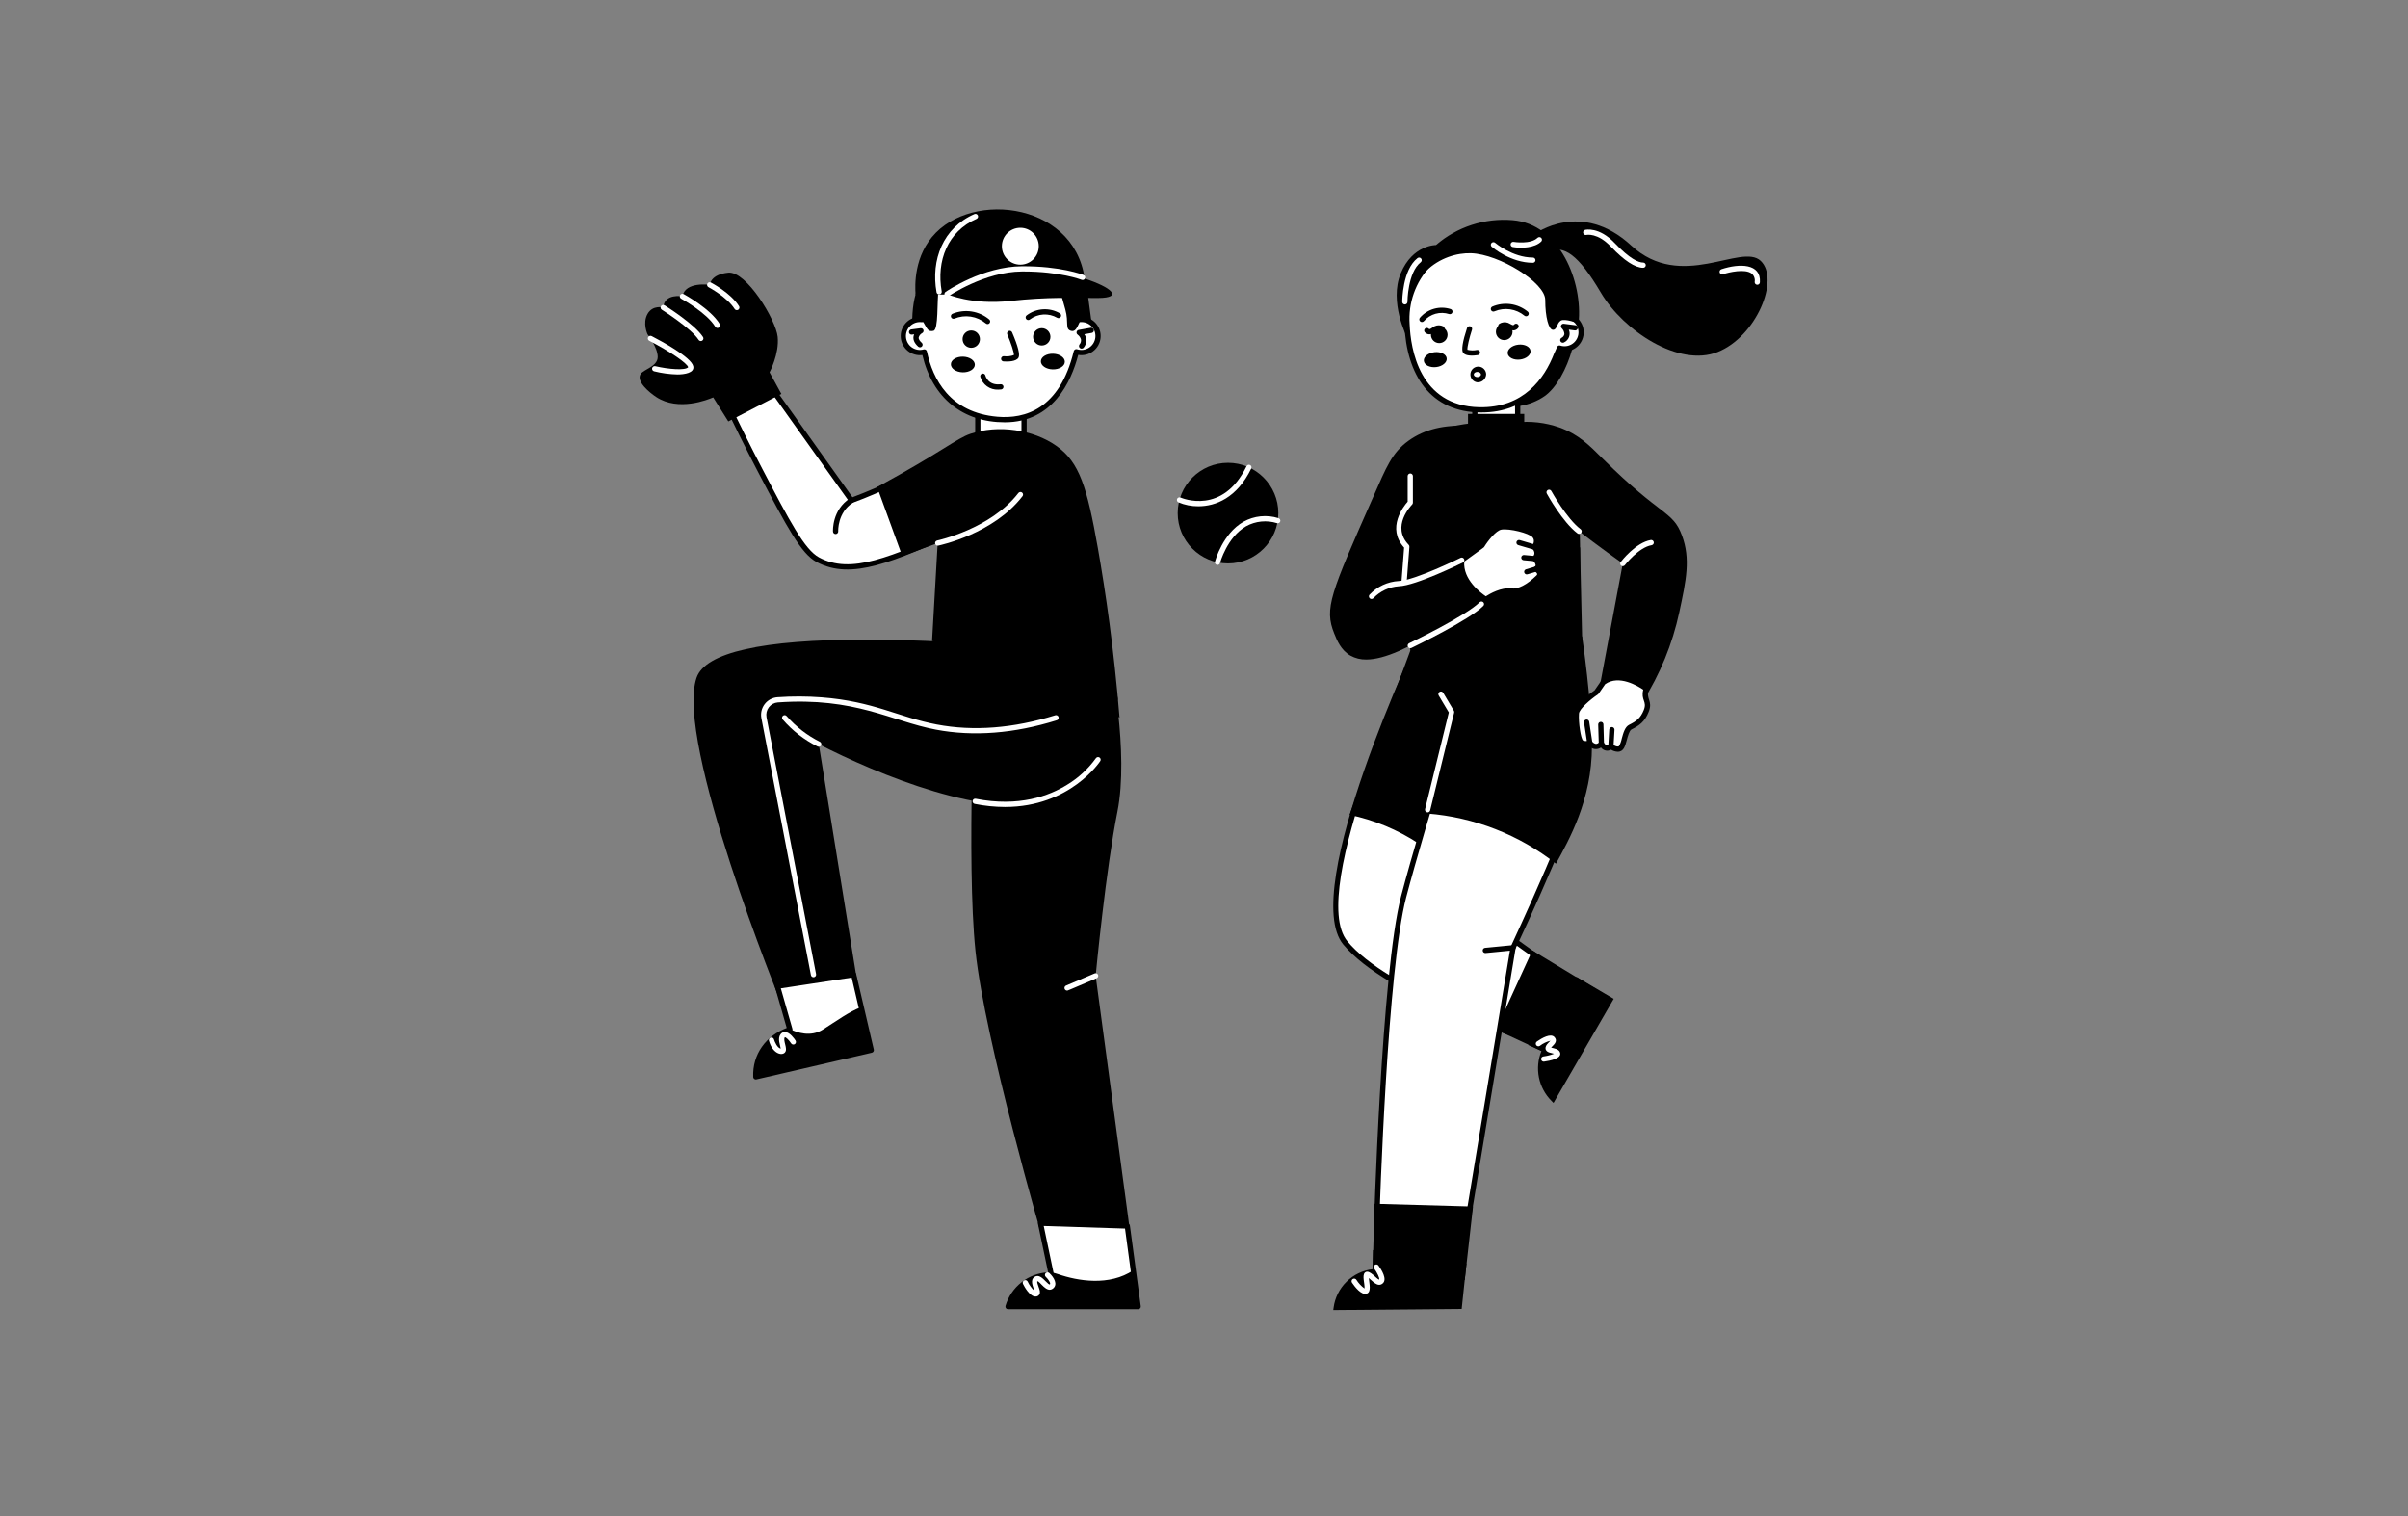 <svg width="270" height="170" viewBox="0 0 270 170" fill="none" xmlns="http://www.w3.org/2000/svg">
<rect x="0" y="0" width="270" height="170" fill="#808080" stroke="none"/>
<path d="M114.824 42.953H109.637V52.29H114.824V42.953Z" fill="white"/>
<path d="M114.825 52.583H109.637C109.559 52.583 109.485 52.553 109.43 52.498C109.375 52.443 109.344 52.368 109.344 52.29V42.953C109.344 42.875 109.375 42.8 109.43 42.745C109.485 42.691 109.559 42.66 109.637 42.66H114.824C114.902 42.66 114.977 42.691 115.031 42.745C115.086 42.8 115.117 42.875 115.117 42.953V52.29C115.117 52.368 115.086 52.443 115.032 52.498C114.977 52.552 114.902 52.583 114.825 52.583ZM109.93 51.998H114.532V43.246H109.93L109.93 51.998Z" fill="black"/>
<path d="M105.326 78.376C105.326 78.376 105.029 56.588 106.66 52.29C108.29 47.992 117.479 48.14 119.257 52.29C121.035 56.44 125.038 78.376 125.038 78.376H105.326Z" fill="white"/>
<path d="M125.036 78.669H105.324C105.247 78.669 105.173 78.639 105.118 78.585C105.063 78.531 105.032 78.457 105.031 78.38C105.019 77.488 104.753 56.487 106.384 52.186C108.115 47.621 117.654 47.807 119.525 52.175C121.297 56.308 125.161 77.427 125.326 78.323C125.334 78.366 125.332 78.409 125.321 78.451C125.31 78.493 125.29 78.531 125.262 78.564C125.235 78.597 125.2 78.624 125.161 78.642C125.122 78.66 125.079 78.669 125.036 78.669ZM105.612 78.083H124.685C124.165 75.269 120.611 56.194 118.987 52.406C117.306 48.484 108.465 48.353 106.931 52.394C105.441 56.325 105.587 75.49 105.613 78.083H105.612Z" fill="black"/>
<path d="M117.253 139.479C117.197 139.479 117.142 139.461 117.097 139.427C117.052 139.393 117.019 139.346 117.003 139.291C116.938 139.066 110.418 116.642 109.376 106.647C108.334 96.651 109.364 75.39 109.376 75.176C109.379 75.113 109.405 75.053 109.449 75.008C109.493 74.962 109.553 74.935 109.616 74.93C109.616 74.93 124.212 73.761 124.219 73.761C124.279 73.761 124.337 73.781 124.383 73.819C124.429 73.857 124.461 73.91 124.474 73.968C124.495 74.071 126.62 84.38 125.291 91.025C124.008 97.444 122.916 108.76 122.853 109.422C127.142 141.354 126.904 139.257 126.789 139.39C126.764 139.418 126.734 139.44 126.7 139.455C126.666 139.47 126.629 139.478 126.592 139.478L117.253 139.479Z" fill="black"/>
<path d="M88.13 113.402C88.078 113.402 88.028 113.387 87.984 113.358C87.942 113.329 87.908 113.288 87.889 113.24C87.388 112.014 75.652 83.119 78.102 75.994C79.076 73.159 85.451 71.721 97.049 71.721C108.926 71.721 122.228 73.274 124.279 73.768C124.328 73.78 124.372 73.806 124.407 73.842C124.441 73.878 124.465 73.924 124.474 73.973C124.498 74.098 126.784 86.516 117.968 89.665C111.069 92.129 98.321 86.8 91.806 83.444C96.721 113.875 96.444 111.891 96.347 112.027C96.327 112.054 96.301 112.078 96.272 112.096C96.243 112.114 96.21 112.126 96.177 112.131C87.572 113.494 88.161 113.402 88.13 113.402Z" fill="black"/>
<path d="M114.823 49.122C112.795 48.834 110.728 48.996 108.77 49.598C107.54 49.996 106.372 50.566 105.302 51.292C103.294 52.581 100.193 54.304 95.478 56.113L86.095 42.953L81.273 44.776C82.157 46.647 83.496 49.415 85.227 52.725C88.403 58.803 90.026 61.86 91.698 62.759C95.404 64.751 99.726 62.848 107.597 59.371C113.648 56.698 114.908 54.745 115.285 53.116C115.554 51.769 115.392 50.372 114.823 49.122Z" fill="white"/>
<path d="M91.559 63.017C89.845 62.097 88.299 59.238 84.967 52.861C83.592 50.23 82.26 47.553 81.008 44.901C80.991 44.865 80.982 44.825 80.981 44.784C80.979 44.744 80.987 44.704 81.002 44.666C81.017 44.629 81.04 44.595 81.069 44.567C81.098 44.538 81.132 44.516 81.17 44.502L85.992 42.679C86.052 42.656 86.118 42.654 86.18 42.672C86.242 42.691 86.296 42.73 86.334 42.782L95.584 55.758C98.946 54.496 102.173 52.901 105.217 50.998C106.288 50.28 107.454 49.715 108.681 49.319C110.68 48.702 112.792 48.535 114.863 48.831C114.913 48.838 114.961 48.858 115.002 48.888C115.043 48.919 115.075 48.96 115.094 49.007C115.694 50.312 115.862 51.775 115.572 53.181C115.191 54.826 113.961 56.88 107.716 59.638C100.218 62.951 95.507 65.139 91.559 63.017ZM81.673 44.938C82.881 47.488 84.163 50.061 85.485 52.59C88.532 58.417 90.209 61.627 91.836 62.502C95.422 64.429 99.704 62.537 107.477 59.103C113.485 56.449 114.651 54.554 114.998 53.05C115.251 51.82 115.118 50.542 114.616 49.391C111.402 48.937 108.135 49.703 105.458 51.538C102.338 53.483 99.028 55.107 95.581 56.387C95.521 56.41 95.454 56.413 95.392 56.394C95.33 56.375 95.275 56.336 95.238 56.283L85.986 43.306L81.673 44.938Z" fill="black"/>
<path d="M95.717 109.287L97.691 117.754L84.747 120.751C84.647 118.231 86.245 116.212 88.569 115.452C88.106 113.831 87.642 112.209 87.179 110.587L95.717 109.287Z" fill="white"/>
<path d="M84.747 121.044C84.671 121.044 84.598 121.015 84.544 120.962C84.489 120.91 84.457 120.838 84.454 120.763C84.353 118.215 85.887 116.155 88.212 115.268L86.897 110.668C86.886 110.628 86.883 110.586 86.889 110.545C86.895 110.504 86.91 110.464 86.932 110.429C86.955 110.394 86.984 110.364 87.019 110.342C87.054 110.319 87.094 110.304 87.135 110.298L95.673 108.999C95.745 108.988 95.82 109.005 95.881 109.046C95.942 109.088 95.985 109.151 96.002 109.222L97.976 117.689C97.994 117.765 97.981 117.844 97.939 117.91C97.898 117.976 97.833 118.023 97.757 118.041C83.848 121.26 84.798 121.044 84.747 121.044ZM87.552 110.826L88.851 115.371C88.872 115.444 88.864 115.522 88.828 115.589C88.793 115.656 88.733 115.707 88.66 115.73C86.577 116.412 85.098 118.156 85.037 120.383L97.339 117.534L95.494 109.618L87.552 110.826Z" fill="black"/>
<path d="M126.402 137.475C126.808 140.486 127.213 143.498 127.619 146.51H113.023C113.334 145.468 113.977 144.557 114.854 143.914C115.73 143.272 116.793 142.933 117.879 142.949L116.667 137.167L126.402 137.475Z" fill="white"/>
<path d="M127.619 146.803H113.023C112.978 146.803 112.933 146.792 112.892 146.772C112.851 146.751 112.815 146.721 112.788 146.685C112.761 146.648 112.743 146.605 112.735 146.56C112.727 146.515 112.73 146.469 112.743 146.425C113.053 145.382 113.679 144.46 114.535 143.787C115.39 143.113 116.434 142.722 117.521 142.666L116.38 137.227C116.371 137.183 116.372 137.139 116.383 137.096C116.394 137.053 116.415 137.013 116.443 136.979C116.472 136.945 116.507 136.919 116.548 136.901C116.588 136.882 116.632 136.874 116.676 136.875L126.411 137.183C126.481 137.185 126.547 137.212 126.599 137.259C126.65 137.305 126.683 137.368 126.693 137.437L127.909 146.472C127.914 146.514 127.911 146.555 127.899 146.595C127.887 146.635 127.866 146.672 127.839 146.703C127.811 146.735 127.777 146.76 127.74 146.777C127.702 146.794 127.66 146.803 127.619 146.803ZM113.435 146.217H127.284L126.145 137.76L117.03 137.471L118.166 142.888C118.175 142.931 118.174 142.975 118.164 143.018C118.154 143.06 118.134 143.1 118.106 143.134C118.078 143.167 118.043 143.195 118.004 143.213C117.964 143.232 117.921 143.241 117.877 143.241C116.922 143.225 115.984 143.502 115.19 144.034C114.396 144.565 113.784 145.327 113.435 146.217Z" fill="black"/>
<path d="M84.747 120.751L97.691 117.754L96.567 112.934C95.236 113.418 93.813 114.473 92.26 115.453C90.902 116.309 89.383 115.801 88.55 115.389L88.569 115.453C86.239 116.214 84.646 118.237 84.747 120.751Z" fill="black"/>
<path d="M113.023 146.51H127.619C127.436 145.153 127.253 143.795 127.07 142.438C124.407 144.239 120.834 143.643 118.638 142.872C118.372 142.779 118.098 142.71 117.82 142.664L117.879 142.948C116.792 142.932 115.729 143.271 114.853 143.914C113.977 144.557 113.334 145.468 113.023 146.51Z" fill="black"/>
<path d="M137.692 63.177C140.808 63.177 143.334 60.652 143.334 57.536C143.334 54.42 140.808 51.895 137.692 51.895C134.577 51.895 132.051 54.42 132.051 57.536C132.051 60.652 134.577 63.177 137.692 63.177Z" fill="black"/>
<path d="M134.363 56.769C133.597 56.774 132.837 56.623 132.131 56.325C132.061 56.293 132.007 56.235 131.98 56.163C131.953 56.091 131.955 56.011 131.986 55.941C132.017 55.871 132.074 55.816 132.145 55.787C132.216 55.759 132.296 55.76 132.367 55.789C132.559 55.873 137.1 57.783 139.771 52.276C139.805 52.206 139.866 52.152 139.939 52.127C140.012 52.101 140.093 52.106 140.163 52.14C140.233 52.174 140.286 52.234 140.312 52.307C140.337 52.381 140.333 52.461 140.299 52.531C138.694 55.84 136.294 56.769 134.363 56.769Z" fill="white"/>
<path d="M136.516 63.346C136.471 63.346 136.426 63.336 136.386 63.316C136.346 63.296 136.311 63.268 136.283 63.232C136.256 63.196 136.237 63.155 136.228 63.111C136.22 63.067 136.221 63.021 136.233 62.978C136.266 62.851 137.091 59.843 139.426 58.502C140.018 58.171 140.671 57.965 141.345 57.896C142.02 57.827 142.701 57.896 143.348 58.1C143.423 58.12 143.486 58.17 143.525 58.237C143.563 58.305 143.573 58.385 143.553 58.46C143.532 58.535 143.482 58.599 143.415 58.637C143.347 58.675 143.267 58.685 143.192 58.665C142.62 58.483 142.017 58.42 141.42 58.479C140.822 58.538 140.243 58.719 139.718 59.01C137.591 60.232 136.805 63.1 136.797 63.129C136.781 63.191 136.744 63.246 136.693 63.285C136.642 63.325 136.58 63.346 136.516 63.346Z" fill="white"/>
<path d="M98.348 54.617L101.164 62.349L105.138 60.894L104.507 71.898C112.135 72.913 119.374 75.87 125.531 80.485C124.907 72.743 123.954 66.296 123.1 61.459C121.888 54.598 121.03 51.852 118.495 50.033C115.867 48.149 111.898 47.596 108.809 48.643C107.223 49.182 105.708 50.609 98.348 54.617Z" fill="black"/>
<path d="M112.684 90.487C111.542 90.483 110.402 90.367 109.282 90.141C109.207 90.125 109.141 90.08 109.099 90.016C109.057 89.952 109.041 89.874 109.056 89.799C109.071 89.723 109.115 89.657 109.178 89.614C109.241 89.57 109.319 89.553 109.395 89.567C114.25 90.526 117.654 89.24 119.655 87.994C120.919 87.229 122.016 86.217 122.88 85.019C122.923 84.956 122.989 84.912 123.063 84.897C123.138 84.881 123.215 84.896 123.279 84.936C123.344 84.977 123.389 85.042 123.407 85.116C123.425 85.19 123.413 85.268 123.374 85.333C123.336 85.392 119.999 90.487 112.684 90.487Z" fill="white"/>
<path d="M91.214 109.58C91.146 109.58 91.081 109.556 91.028 109.513C90.976 109.47 90.94 109.41 90.927 109.343L85.372 80.53C85.319 80.255 85.325 79.972 85.389 79.699C85.454 79.427 85.576 79.171 85.746 78.948C85.917 78.726 86.133 78.543 86.38 78.41C86.627 78.278 86.899 78.199 87.179 78.18C88.82 78.064 90.467 78.069 92.108 78.193C97.983 78.643 100.743 80.423 105.041 81.238C109.157 82.019 113.625 81.671 118.322 80.204C118.396 80.18 118.476 80.188 118.545 80.224C118.614 80.259 118.666 80.321 118.689 80.396C118.713 80.47 118.705 80.55 118.669 80.619C118.633 80.688 118.572 80.74 118.497 80.763C113.708 82.257 109.145 82.612 104.933 81.814C99.912 80.862 95.912 78.152 87.221 78.764C87.024 78.778 86.832 78.833 86.659 78.926C86.485 79.02 86.332 79.149 86.212 79.305C86.092 79.462 86.006 79.642 85.96 79.834C85.915 80.026 85.911 80.225 85.948 80.419L91.503 109.232C91.511 109.274 91.51 109.318 91.499 109.36C91.489 109.402 91.469 109.441 91.441 109.474C91.413 109.508 91.379 109.534 91.34 109.553C91.3 109.571 91.258 109.58 91.214 109.58Z" fill="white"/>
<path d="M121.086 35.828C120.895 33.611 119.879 31.545 118.238 30.041C116.598 28.536 114.453 27.702 112.227 27.703C110.001 27.704 107.856 28.54 106.217 30.046C104.578 31.552 103.564 33.618 103.374 35.836C103.102 35.801 102.825 35.827 102.563 35.913C102.302 35.998 102.063 36.141 101.864 36.33C101.664 36.519 101.509 36.751 101.41 37.007C101.311 37.263 101.27 37.538 101.29 37.813C101.31 38.087 101.391 38.353 101.527 38.592C101.662 38.831 101.85 39.037 102.074 39.195C102.299 39.353 102.557 39.459 102.828 39.505C103.099 39.552 103.377 39.538 103.641 39.463C104.262 42.382 106.143 46.541 111.824 47.022C117.738 47.523 119.899 42.696 120.683 39.438C120.945 39.525 121.223 39.552 121.497 39.517C121.771 39.482 122.034 39.387 122.266 39.237C122.499 39.088 122.695 38.889 122.841 38.654C122.986 38.42 123.078 38.156 123.108 37.881C123.139 37.607 123.108 37.329 123.018 37.068C122.928 36.807 122.78 36.569 122.586 36.373C122.393 36.176 122.157 36.025 121.898 35.93C121.638 35.836 121.361 35.801 121.086 35.827V35.828Z" fill="white"/>
<path d="M112.661 47.354C107.99 47.354 104.564 44.662 103.419 39.809C103.129 39.846 102.834 39.825 102.552 39.744C102.271 39.664 102.009 39.527 101.782 39.342C101.555 39.157 101.369 38.927 101.234 38.667C101.099 38.408 101.019 38.123 100.998 37.831C100.977 37.539 101.016 37.246 101.112 36.97C101.208 36.693 101.36 36.44 101.558 36.224C101.756 36.008 101.996 35.835 102.263 35.716C102.53 35.596 102.819 35.532 103.111 35.528C103.372 33.292 104.445 31.231 106.127 29.734C107.808 28.238 109.98 27.411 112.231 27.411C114.482 27.411 116.654 28.238 118.335 29.734C120.017 31.231 121.09 33.292 121.351 35.528C121.645 35.54 121.933 35.612 122.198 35.74C122.463 35.867 122.699 36.048 122.891 36.271C123.084 36.494 123.228 36.754 123.316 37.034C123.404 37.315 123.433 37.611 123.402 37.904C123.371 38.196 123.28 38.479 123.135 38.735C122.99 38.991 122.794 39.215 122.559 39.392C122.324 39.569 122.055 39.696 121.77 39.766C121.484 39.835 121.186 39.844 120.897 39.794C120.118 42.799 118.049 47.352 112.661 47.354ZM103.928 39.402C104.586 42.495 106.494 46.277 111.849 46.731C114.881 46.989 118.824 45.92 120.398 39.371C120.408 39.332 120.425 39.295 120.45 39.263C120.474 39.23 120.505 39.203 120.541 39.184C120.576 39.164 120.615 39.152 120.655 39.148C120.696 39.144 120.736 39.149 120.775 39.162C120.996 39.234 121.23 39.257 121.461 39.227C121.691 39.198 121.913 39.118 122.108 38.992C122.304 38.866 122.469 38.699 122.592 38.501C122.715 38.303 122.792 38.081 122.817 37.85C122.843 37.618 122.817 37.385 122.741 37.165C122.665 36.945 122.541 36.745 122.378 36.579C122.214 36.413 122.016 36.286 121.798 36.207C121.579 36.127 121.345 36.098 121.114 36.12C121.075 36.123 121.037 36.12 121 36.108C120.963 36.096 120.928 36.078 120.899 36.053C120.869 36.028 120.845 35.998 120.827 35.963C120.809 35.929 120.798 35.892 120.795 35.853C120.61 33.708 119.628 31.711 118.041 30.256C116.455 28.801 114.38 27.994 112.228 27.995C110.075 27.995 108.001 28.804 106.416 30.261C104.831 31.717 103.85 33.715 103.667 35.86C103.663 35.899 103.652 35.938 103.634 35.972C103.615 36.007 103.59 36.038 103.559 36.063C103.529 36.088 103.494 36.106 103.456 36.117C103.418 36.128 103.378 36.131 103.339 36.126C103.109 36.097 102.876 36.119 102.656 36.191C102.436 36.263 102.235 36.383 102.067 36.542C101.899 36.702 101.768 36.896 101.684 37.112C101.601 37.328 101.566 37.56 101.583 37.791C101.6 38.021 101.668 38.246 101.782 38.447C101.896 38.648 102.054 38.822 102.243 38.955C102.433 39.088 102.649 39.177 102.878 39.217C103.106 39.256 103.34 39.244 103.563 39.181C103.601 39.17 103.642 39.168 103.681 39.173C103.721 39.178 103.759 39.192 103.793 39.213C103.828 39.233 103.857 39.261 103.881 39.294C103.904 39.326 103.92 39.363 103.928 39.402Z" fill="black"/>
<path d="M110.729 36.338C110.654 36.338 110.583 36.31 110.529 36.259C110.048 35.858 109.466 35.597 108.847 35.503C108.227 35.409 107.594 35.486 107.016 35.727C106.98 35.74 106.941 35.747 106.903 35.746C106.865 35.745 106.827 35.737 106.791 35.721C106.756 35.706 106.725 35.683 106.698 35.655C106.671 35.627 106.651 35.595 106.637 35.559C106.623 35.523 106.616 35.485 106.617 35.446C106.618 35.408 106.627 35.37 106.642 35.335C106.658 35.299 106.68 35.268 106.708 35.241C106.736 35.215 106.769 35.194 106.805 35.18C107.486 34.9 108.231 34.812 108.958 34.927C109.686 35.042 110.368 35.355 110.929 35.831C110.972 35.871 111.002 35.924 111.015 35.981C111.028 36.038 111.023 36.098 111.001 36.153C110.98 36.208 110.942 36.254 110.894 36.287C110.845 36.321 110.788 36.338 110.729 36.338Z" fill="black"/>
<path d="M115.295 35.887C115.233 35.887 115.173 35.868 115.123 35.832C115.073 35.797 115.035 35.746 115.015 35.688C114.996 35.629 114.995 35.566 115.013 35.507C115.031 35.448 115.068 35.397 115.117 35.36C115.646 34.958 116.281 34.722 116.944 34.681C117.606 34.64 118.266 34.796 118.84 35.13C118.905 35.17 118.952 35.234 118.971 35.308C118.99 35.382 118.979 35.461 118.94 35.527C118.902 35.593 118.839 35.642 118.765 35.662C118.691 35.683 118.612 35.673 118.545 35.636C118.071 35.361 117.527 35.232 116.98 35.266C116.433 35.299 115.908 35.494 115.472 35.826C115.421 35.865 115.359 35.887 115.295 35.887Z" fill="black"/>
<path d="M116.808 38.742C117.345 38.742 117.781 38.307 117.781 37.77C117.781 37.233 117.345 36.797 116.808 36.797C116.271 36.797 115.836 37.233 115.836 37.77C115.836 38.307 116.271 38.742 116.808 38.742Z" fill="black"/>
<path d="M108.902 39C109.439 39 109.874 38.565 109.874 38.028C109.874 37.49 109.439 37.055 108.902 37.055C108.365 37.055 107.93 37.49 107.93 38.028C107.93 38.565 108.365 39 108.902 39Z" fill="black"/>
<path d="M112.52 40.528C112.442 40.522 112.37 40.486 112.318 40.428C112.267 40.369 112.241 40.292 112.247 40.215C112.252 40.137 112.288 40.065 112.347 40.013C112.405 39.962 112.482 39.936 112.56 39.942C112.94 39.989 113.325 39.945 113.685 39.813C113.717 39.536 113.334 38.41 112.943 37.497C112.912 37.426 112.911 37.345 112.94 37.273C112.969 37.201 113.025 37.143 113.097 37.113C113.168 37.082 113.249 37.081 113.321 37.11C113.393 37.139 113.451 37.195 113.481 37.266C114.155 38.833 114.393 39.791 114.193 40.114C113.924 40.547 113.027 40.562 112.52 40.528Z" fill="black"/>
<path d="M109.305 40.905C109.318 40.421 108.726 40.013 107.985 39.994C107.243 39.975 106.632 40.353 106.62 40.837C106.608 41.321 107.199 41.729 107.94 41.747C108.682 41.766 109.293 41.389 109.305 40.905Z" fill="black"/>
<path d="M119.395 40.577C119.408 40.092 118.816 39.685 118.075 39.666C117.333 39.647 116.722 40.025 116.71 40.509C116.697 40.993 117.289 41.401 118.03 41.419C118.772 41.438 119.383 41.061 119.395 40.577Z" fill="black"/>
<path d="M102.285 35.829C102.285 35.829 103.197 35.556 103.588 36.225C103.979 36.895 104.077 37.228 104.663 37.094C105.25 36.96 105.039 33.832 105.249 32.333C105.46 30.834 107.329 29.369 107.329 29.369C107.329 29.369 102.448 28.541 102.285 35.829Z" fill="black"/>
<path d="M118.777 32.333C118.777 32.333 119.038 33.18 119.451 34.701C119.865 36.221 119.386 36.88 120.081 37.094C120.776 37.307 120.921 36.113 121.261 35.819C121.602 35.526 122.362 35.939 122.362 35.939L121.829 31.943L118.777 32.333Z" fill="black"/>
<path d="M102.661 33.034C102.587 32.092 102.435 28.631 104.935 26.1C109.852 21.12 121.932 23.159 121.715 32.976L102.661 33.034Z" fill="black"/>
<path d="M106.188 32.976C106.188 32.976 108.906 34.223 113.265 33.745C117.624 33.267 120.235 33.432 123.122 33.415C126.009 33.398 124.628 32.219 121.584 31.223C121.584 31.223 114.866 26.777 106.188 32.976Z" fill="black"/>
<path d="M106.188 33.269C106.125 33.269 106.064 33.249 106.014 33.212C105.964 33.175 105.926 33.123 105.908 33.063C105.889 33.004 105.89 32.94 105.911 32.881C105.931 32.822 105.97 32.77 106.021 32.735C106.19 32.618 110.198 29.886 114.58 29.858C118.921 29.831 121.394 30.793 121.497 30.834C121.533 30.848 121.566 30.869 121.594 30.895C121.622 30.922 121.644 30.954 121.659 30.99C121.675 31.025 121.683 31.063 121.683 31.102C121.684 31.141 121.677 31.179 121.663 31.215C121.648 31.251 121.627 31.284 121.6 31.311C121.573 31.339 121.541 31.361 121.505 31.376C121.47 31.391 121.432 31.399 121.393 31.399C121.354 31.4 121.316 31.392 121.28 31.378C121.256 31.369 118.876 30.443 114.762 30.443C114.703 30.443 114.644 30.443 114.584 30.443C110.385 30.471 106.394 33.189 106.354 33.217C106.305 33.251 106.247 33.269 106.188 33.269Z" fill="white"/>
<path d="M114.405 29.679C115.547 29.679 116.473 28.753 116.473 27.611C116.473 26.468 115.547 25.542 114.405 25.542C113.262 25.542 112.336 26.468 112.336 27.611C112.336 28.753 113.262 29.679 114.405 29.679Z" fill="white"/>
<path d="M105.301 33.017C105.233 33.017 105.166 32.993 105.114 32.949C105.061 32.905 105.025 32.844 105.013 32.777C104.357 29.146 105.746 25.531 109.259 24.007C109.33 23.976 109.411 23.974 109.483 24.003C109.555 24.031 109.613 24.087 109.644 24.159C109.676 24.23 109.677 24.311 109.649 24.383C109.62 24.455 109.564 24.513 109.493 24.544C106.276 25.94 104.972 29.257 105.591 32.672C105.598 32.715 105.597 32.758 105.586 32.8C105.575 32.841 105.555 32.88 105.527 32.913C105.499 32.946 105.465 32.972 105.426 32.99C105.387 33.008 105.344 33.018 105.301 33.017Z" fill="white"/>
<path d="M103.154 38.945C103.082 38.945 103.013 38.919 102.959 38.872C102.533 38.493 102.275 38.01 102.502 37.488L102.258 37.52C102.219 37.526 102.18 37.525 102.141 37.515C102.103 37.506 102.068 37.489 102.036 37.466C102.005 37.442 101.978 37.413 101.958 37.379C101.938 37.345 101.926 37.308 101.92 37.269C101.915 37.23 101.918 37.191 101.929 37.153C101.939 37.115 101.957 37.08 101.981 37.049C102.006 37.018 102.036 36.993 102.07 36.974C102.105 36.955 102.142 36.943 102.181 36.939L103.224 36.802C103.292 36.793 103.361 36.808 103.419 36.844C103.477 36.881 103.52 36.937 103.541 37.002C103.562 37.067 103.56 37.138 103.534 37.202C103.509 37.265 103.462 37.318 103.401 37.35C103.306 37.401 103.222 37.47 103.154 37.554C103.086 37.638 103.036 37.734 103.007 37.838C102.983 38.059 103.179 38.283 103.348 38.433C103.392 38.473 103.424 38.525 103.438 38.582C103.452 38.64 103.449 38.701 103.427 38.756C103.406 38.812 103.369 38.86 103.32 38.893C103.271 38.927 103.213 38.945 103.154 38.945Z" fill="black"/>
<path d="M121.276 39.092C121.222 39.092 121.168 39.077 121.122 39.048C121.076 39.02 121.038 38.979 121.014 38.93C120.99 38.881 120.979 38.827 120.984 38.773C120.989 38.719 121.009 38.667 121.042 38.623C121.106 38.549 121.155 38.461 121.183 38.367C121.212 38.272 121.221 38.173 121.209 38.075C121.151 37.855 121.019 37.661 120.835 37.526C120.787 37.493 120.75 37.447 120.728 37.393C120.706 37.339 120.701 37.28 120.713 37.223C120.726 37.166 120.754 37.114 120.796 37.073C120.838 37.033 120.891 37.006 120.948 36.995L122.311 36.751C122.388 36.737 122.466 36.755 122.53 36.799C122.594 36.843 122.638 36.911 122.651 36.988C122.665 37.064 122.648 37.143 122.604 37.207C122.559 37.271 122.491 37.314 122.415 37.328L121.583 37.477C121.737 37.699 121.814 37.966 121.801 38.236C121.788 38.506 121.687 38.765 121.512 38.971C121.485 39.009 121.45 39.039 121.409 39.06C121.368 39.081 121.322 39.092 121.276 39.092Z" fill="black"/>
<path d="M111.922 43.689C111.474 43.709 111.032 43.577 110.668 43.315C110.304 43.052 110.039 42.674 109.917 42.242C109.901 42.168 109.914 42.09 109.954 42.025C109.994 41.96 110.058 41.914 110.132 41.895C110.206 41.877 110.285 41.888 110.351 41.926C110.417 41.965 110.465 42.028 110.485 42.101C110.515 42.22 110.825 43.244 112.197 43.087C112.273 43.08 112.349 43.103 112.408 43.151C112.468 43.199 112.506 43.269 112.515 43.345C112.523 43.421 112.502 43.497 112.455 43.558C112.409 43.618 112.34 43.658 112.265 43.669C112.151 43.682 112.037 43.689 111.922 43.689Z" fill="black"/>
<path d="M104.854 60.954C104.838 60.878 104.853 60.798 104.895 60.733C104.938 60.669 105.005 60.623 105.081 60.607C105.139 60.595 111.073 59.318 114.182 55.286C114.205 55.254 114.234 55.227 114.268 55.207C114.302 55.187 114.339 55.174 114.377 55.169C114.416 55.163 114.456 55.165 114.493 55.175C114.531 55.185 114.567 55.203 114.598 55.226C114.629 55.25 114.654 55.28 114.674 55.314C114.693 55.348 114.705 55.386 114.71 55.424C114.714 55.463 114.711 55.503 114.7 55.54C114.689 55.578 114.671 55.613 114.646 55.643C111.403 59.851 105.452 61.129 105.2 61.18C105.124 61.196 105.045 61.181 104.98 61.138C104.915 61.096 104.87 61.029 104.854 60.954Z" fill="white"/>
<path d="M81.662 47.255L87.613 44.17C87.171 43.364 86.729 42.556 86.288 41.749C86.288 41.749 87.395 39.688 87.2 37.77C87.004 35.852 83.681 30.379 81.663 30.574C79.644 30.77 79.577 31.944 79.577 31.944C79.577 31.944 76.84 31.525 76.514 33.233C76.514 33.233 74.495 32.856 74.364 34.485C74.364 34.485 73.192 34.159 72.606 35.202C72.02 36.244 72.606 37.482 72.606 37.482C72.606 37.482 73.747 38.947 73.747 40.023C73.747 41.1 72.15 41.424 71.825 41.945C71.303 42.78 72.84 44.031 73.582 44.519C76.087 46.164 79.395 44.807 79.969 44.562L81.662 47.255Z" fill="black"/>
<path d="M75.956 41.988C75.074 41.967 74.198 41.848 73.343 41.633C73.267 41.615 73.201 41.568 73.16 41.502C73.119 41.437 73.106 41.357 73.123 41.281C73.14 41.206 73.187 41.14 73.253 41.099C73.319 41.057 73.399 41.044 73.474 41.061C74.996 41.413 76.821 41.555 77.161 41.182C77.097 40.754 75.118 39.404 72.796 38.207C72.761 38.19 72.731 38.165 72.706 38.136C72.681 38.107 72.662 38.073 72.651 38.036C72.639 37.999 72.635 37.961 72.638 37.922C72.641 37.884 72.652 37.847 72.669 37.813C72.687 37.778 72.711 37.748 72.74 37.723C72.77 37.698 72.804 37.679 72.84 37.668C72.877 37.656 72.916 37.652 72.954 37.655C72.992 37.658 73.03 37.669 73.064 37.686C74.103 38.221 77.508 40.046 77.732 41.064C77.9 41.818 76.73 41.988 75.956 41.988Z" fill="white"/>
<path d="M78.577 38.24C78.528 38.24 78.481 38.227 78.438 38.204C78.395 38.181 78.358 38.148 78.332 38.107C77.465 36.774 74.241 34.752 74.209 34.732C74.176 34.712 74.147 34.685 74.125 34.654C74.103 34.622 74.087 34.587 74.078 34.549C74.069 34.512 74.068 34.473 74.074 34.435C74.081 34.397 74.094 34.36 74.115 34.328C74.135 34.295 74.162 34.267 74.193 34.244C74.224 34.222 74.26 34.206 74.297 34.197C74.335 34.188 74.374 34.187 74.412 34.193C74.45 34.2 74.486 34.213 74.519 34.234C74.656 34.319 77.886 36.346 78.823 37.786C78.852 37.83 78.868 37.881 78.87 37.934C78.873 37.987 78.861 38.039 78.835 38.086C78.81 38.132 78.773 38.171 78.728 38.198C78.682 38.225 78.63 38.24 78.577 38.24Z" fill="white"/>
<path d="M80.447 36.775C80.397 36.775 80.347 36.762 80.303 36.737C80.259 36.712 80.222 36.677 80.196 36.633C79.25 35.07 76.404 33.505 76.375 33.489C76.307 33.452 76.257 33.389 76.235 33.314C76.213 33.24 76.221 33.159 76.258 33.091C76.296 33.023 76.359 32.972 76.433 32.95C76.508 32.928 76.588 32.937 76.656 32.974C76.779 33.041 79.669 34.631 80.699 36.33C80.726 36.374 80.741 36.425 80.741 36.477C80.742 36.529 80.729 36.581 80.703 36.626C80.678 36.671 80.64 36.709 80.595 36.735C80.55 36.761 80.499 36.775 80.447 36.775Z" fill="white"/>
<path d="M82.616 34.776C82.567 34.776 82.518 34.764 82.475 34.74C82.432 34.717 82.395 34.682 82.369 34.641C81.51 33.293 79.461 32.213 79.439 32.202C79.37 32.166 79.318 32.105 79.295 32.031C79.271 31.956 79.278 31.876 79.314 31.807C79.35 31.738 79.412 31.686 79.486 31.663C79.56 31.64 79.641 31.647 79.71 31.683C79.799 31.729 81.918 32.844 82.862 34.326C82.89 34.37 82.906 34.421 82.908 34.474C82.91 34.526 82.897 34.578 82.872 34.624C82.847 34.67 82.81 34.708 82.765 34.735C82.72 34.762 82.669 34.776 82.616 34.776Z" fill="white"/>
<path d="M93.694 59.884C93.619 59.884 93.547 59.855 93.492 59.804C93.438 59.752 93.405 59.682 93.401 59.607C93.395 59.508 93.29 57.157 95.32 55.866C95.385 55.826 95.464 55.812 95.54 55.83C95.615 55.847 95.68 55.893 95.722 55.958C95.763 56.023 95.777 56.102 95.761 56.177C95.745 56.252 95.699 56.318 95.635 56.361C93.891 57.469 93.985 59.554 93.986 59.575C93.988 59.615 93.982 59.654 93.968 59.692C93.955 59.729 93.934 59.763 93.906 59.792C93.879 59.821 93.846 59.844 93.81 59.86C93.773 59.876 93.734 59.884 93.694 59.884Z" fill="black"/>
<path d="M91.803 83.736C91.759 83.736 91.714 83.726 91.674 83.706C90.177 82.965 88.844 81.932 87.752 80.668C87.703 80.608 87.681 80.53 87.689 80.453C87.698 80.376 87.736 80.305 87.797 80.257C87.858 80.208 87.935 80.185 88.012 80.194C88.089 80.202 88.16 80.241 88.209 80.301C89.251 81.494 90.516 82.472 91.933 83.18C91.992 83.21 92.039 83.258 92.067 83.318C92.095 83.377 92.102 83.445 92.087 83.509C92.072 83.573 92.036 83.631 91.985 83.672C91.933 83.713 91.869 83.735 91.803 83.736Z" fill="white"/>
<path d="M119.648 111.074C119.581 111.074 119.515 111.051 119.463 111.008C119.411 110.965 119.375 110.906 119.361 110.84C119.348 110.774 119.358 110.705 119.389 110.645C119.42 110.585 119.472 110.538 119.534 110.512L122.738 109.151C122.809 109.121 122.89 109.12 122.962 109.149C123.034 109.178 123.091 109.235 123.122 109.306C123.152 109.378 123.153 109.459 123.124 109.531C123.095 109.603 123.038 109.66 122.967 109.691C119.464 111.179 119.733 111.074 119.648 111.074Z" fill="white"/>
<path d="M86.222 116.708C86.201 116.633 86.21 116.554 86.248 116.486C86.286 116.419 86.349 116.369 86.424 116.348C86.498 116.327 86.578 116.336 86.646 116.373C86.714 116.411 86.764 116.474 86.785 116.548C86.857 116.798 87.145 117.505 87.542 117.587C87.49 117.191 87.158 116.473 87.517 115.985C87.572 115.901 87.648 115.833 87.737 115.787C87.826 115.741 87.926 115.719 88.026 115.723C88.554 115.738 89.062 116.463 89.204 116.684C89.244 116.749 89.257 116.828 89.24 116.902C89.223 116.977 89.177 117.041 89.113 117.083C89.049 117.124 88.971 117.139 88.896 117.124C88.821 117.109 88.755 117.065 88.712 117.002C88.456 116.607 88.129 116.305 88.009 116.308C88.009 116.308 88.001 116.316 87.99 116.331C87.881 116.48 87.969 116.829 88.039 117.112C88.127 117.458 88.207 117.786 88.013 118.012C87.662 118.421 86.625 118.135 86.222 116.708Z" fill="white"/>
<path d="M116.109 145.385C115.465 145.385 114.874 144.311 114.703 143.967C114.668 143.898 114.662 143.817 114.687 143.743C114.711 143.67 114.764 143.609 114.833 143.574C114.903 143.539 114.983 143.533 115.057 143.557C115.131 143.581 115.192 143.634 115.227 143.703C115.411 144.098 115.669 144.453 115.988 144.748C115.854 144.301 115.442 143.544 116.003 143.179C116.463 142.88 116.898 143.322 117.215 143.645C117.497 143.931 117.628 144.033 117.693 144.033C117.739 143.998 117.747 143.976 117.748 143.945C117.757 143.749 117.469 143.373 117.257 143.177C117.229 143.151 117.206 143.12 117.19 143.085C117.174 143.05 117.165 143.012 117.163 142.973C117.162 142.935 117.168 142.896 117.181 142.86C117.195 142.824 117.215 142.791 117.241 142.763C117.268 142.735 117.299 142.712 117.334 142.696C117.369 142.68 117.407 142.671 117.445 142.67C117.484 142.668 117.522 142.674 117.558 142.688C117.594 142.701 117.628 142.722 117.656 142.748C118.196 143.25 118.641 144.04 118.061 144.489C117.343 145.046 116.623 143.669 116.323 143.669C116.242 143.723 116.394 144.136 116.451 144.291C116.573 144.625 116.678 144.913 116.542 145.152C116.497 145.226 116.433 145.287 116.357 145.328C116.281 145.368 116.196 145.388 116.109 145.385Z" fill="white"/>
<path d="M159.785 70.499C159.785 70.499 145.888 99.751 150.847 105.728C155.806 111.704 171.493 116.494 171.493 116.494L175.747 109.755L162.065 99.921C165.208 90.773 168.351 81.625 171.494 72.477L159.785 70.499Z" fill="white"/>
<path d="M171.495 116.787C171.193 116.787 155.539 111.84 150.623 105.915C145.602 99.864 158.952 71.575 159.522 70.374C159.55 70.316 159.595 70.269 159.652 70.24C159.708 70.21 159.773 70.2 159.836 70.211L171.543 72.187C171.585 72.194 171.625 72.21 171.66 72.234C171.695 72.258 171.725 72.289 171.747 72.326C171.768 72.362 171.782 72.403 171.786 72.445C171.791 72.488 171.786 72.531 171.772 72.571L162.414 99.81L175.92 109.517C175.981 109.56 176.022 109.625 176.037 109.698C176.051 109.772 176.037 109.848 175.997 109.911L171.743 116.649C171.717 116.691 171.68 116.726 171.637 116.75C171.593 116.774 171.544 116.786 171.495 116.787ZM159.958 70.825C158.75 73.412 146.5 100.029 151.074 105.541C155.609 111.006 169.477 115.547 171.367 116.146L175.353 109.831L161.895 100.158C161.844 100.121 161.806 100.069 161.787 100.009C161.768 99.949 161.769 99.884 161.789 99.825L171.105 72.706L159.958 70.825Z" fill="black"/>
<path d="M171.813 106.574L180.416 111.789L174.14 123.273C173.459 122.579 172.992 121.705 172.794 120.753C172.596 119.801 172.675 118.813 173.023 117.905L167.75 115.462C169.104 112.5 170.458 109.537 171.813 106.574Z" fill="black"/>
<path d="M164.877 135.113C164.476 138.917 164.075 142.721 163.673 146.525L149.777 146.648C149.924 145.566 150.438 144.567 151.233 143.818C152.028 143.069 153.055 142.616 154.144 142.535L154.259 134.139L164.877 135.113Z" fill="black"/>
<path d="M167.548 45.351C168.493 45.616 169.484 45.672 170.453 45.515C171.422 45.358 172.345 44.992 173.157 44.442C175.882 42.562 177.794 35.818 176.092 33.678C174.389 31.538 166.478 40.876 167.548 45.351Z" fill="black"/>
<path d="M172.094 26.235C172.094 26.235 177.279 22.345 182.9 27.532C188.521 32.72 195.263 27.186 197.426 29.261C199.588 31.335 196.907 37.761 192.584 39.477C188.261 41.192 182.051 37.129 179.493 32.806C176.934 28.482 175.378 27.532 173.649 28.137L172.094 26.235Z" fill="black"/>
<path d="M170.171 40.785H165.367V49.064H170.171V40.785Z" fill="white"/>
<path d="M170.172 49.357H165.367C165.289 49.357 165.215 49.326 165.16 49.271C165.105 49.216 165.074 49.142 165.074 49.064V40.785C165.074 40.707 165.105 40.632 165.16 40.578C165.215 40.523 165.289 40.492 165.367 40.492H170.172C170.25 40.492 170.324 40.523 170.379 40.578C170.434 40.632 170.465 40.707 170.465 40.785V49.064C170.465 49.142 170.434 49.216 170.379 49.271C170.324 49.326 170.25 49.357 170.172 49.357ZM165.66 48.771H169.879V41.078H165.66V48.771Z" fill="black"/>
<path d="M176.766 70.499C176.766 70.499 178.237 80.925 177.828 85.422C177.42 89.919 169.652 106.273 169.652 106.273L164.337 138.366H154.32C154.32 138.366 155.138 109.135 157.387 100.549C159.635 91.963 166.11 71.317 166.11 71.317L176.766 70.499Z" fill="white"/>
<path d="M164.337 138.659H154.32C154.281 138.66 154.242 138.652 154.206 138.636C154.17 138.621 154.138 138.599 154.11 138.571C154.083 138.543 154.062 138.509 154.047 138.473C154.033 138.436 154.026 138.397 154.027 138.358C154.036 138.065 154.872 108.994 157.104 100.475C159.328 91.981 165.766 71.436 165.831 71.23C165.849 71.174 165.882 71.124 165.928 71.088C165.974 71.051 166.03 71.029 166.088 71.024L176.745 70.207C176.819 70.202 176.892 70.225 176.95 70.271C177.008 70.318 177.046 70.385 177.057 70.458C177.116 70.885 178.528 80.969 178.121 85.448C177.718 89.882 170.445 105.285 169.934 106.361L164.626 138.414C164.615 138.483 164.579 138.545 164.526 138.59C164.473 138.635 164.406 138.66 164.337 138.659ZM154.622 138.074H164.088L169.362 106.225C169.38 106.111 177.13 89.853 177.536 85.395C177.9 81.386 176.739 72.483 176.513 70.812L166.331 71.593C165.674 73.693 159.777 92.578 157.67 100.622C155.578 108.613 154.717 134.951 154.622 138.074Z" fill="black"/>
<path d="M158.426 72.902C157.817 68.907 155.906 54.751 157.375 51.001C159.094 46.613 173.707 46.044 175.851 49.725C177.758 52.998 177.097 69.135 176.893 72.902H158.426Z" fill="black"/>
<path d="M179.178 78.009L181.956 63.191C179.71 61.592 177.492 59.936 175.364 58.267C172.849 56.296 171.948 55.484 171.216 54.247C169.944 52.098 169.701 49.794 169.951 47.373C171.604 47.188 173.278 47.379 174.848 47.93C177.003 48.706 178.198 49.922 179.74 51.462C186.28 57.968 187.542 57.236 188.588 60.033C189.573 62.672 189.064 65.051 188.291 68.653C187.526 72.21 186.137 75.603 184.19 78.677L179.178 78.009Z" fill="black"/>
<path d="M156.832 60.843L158.186 73.382C158.186 73.382 172.937 74.085 177.437 73.31L177.166 61.379L167 61.623L156.832 60.843Z" fill="black"/>
<path d="M153.201 73.953C152.577 73.967 151.96 73.815 151.414 73.513C150.355 72.902 149.922 71.828 149.606 71.043C148.465 68.22 149.162 66.619 154.014 55.631C155.43 52.423 156.06 50.77 157.927 49.426C159.818 48.065 162.046 47.649 164.391 47.753L164.427 47.943C164.685 49.151 164.573 50.409 164.107 51.553C163.64 52.697 162.839 53.673 161.809 54.356L157.695 64.512L165.744 61.24L168.082 65.565C164.749 68.213 157.379 73.953 153.201 73.953Z" fill="black"/>
<path d="M158.137 72.943L151.316 91.37C154.075 91.944 156.7 93.032 159.055 94.579C159.382 93.46 159.71 92.342 160.037 91.224C165.295 91.638 170.315 93.594 174.466 96.847C175.879 94.258 178.498 89.723 178.498 83.653C178.498 78.767 177.394 71.355 177.394 71.355C171.104 72.923 164.6 73.46 158.137 72.943Z" fill="black"/>
<path d="M173.966 123.446C173.248 122.73 172.758 121.817 172.556 120.823C172.355 119.829 172.451 118.798 172.832 117.858L171.355 117.176C171.786 116.285 172.424 115.51 173.214 114.916C174.421 114.028 176.414 113.321 176.617 112.438C176.866 111.362 176.615 110.966 176.743 109.531L180.938 112L174.189 123.672L173.966 123.446Z" fill="black"/>
<path d="M170.908 46.413H164.602V49.064H170.908V46.413Z" fill="black"/>
<path d="M160.074 91.093C160.03 91.093 159.986 91.083 159.946 91.064C159.906 91.044 159.871 91.016 159.844 90.981C159.816 90.946 159.797 90.906 159.788 90.862C159.778 90.819 159.779 90.774 159.79 90.731L162.45 79.888L161.314 77.981C161.274 77.914 161.263 77.835 161.282 77.759C161.301 77.684 161.349 77.619 161.416 77.579C161.482 77.54 161.562 77.528 161.638 77.547C161.713 77.566 161.778 77.614 161.817 77.681L163.014 79.691C163.054 79.757 163.066 79.836 163.047 79.911L160.359 90.871C160.343 90.934 160.306 90.991 160.255 91.031C160.203 91.071 160.14 91.093 160.074 91.093Z" fill="white"/>
<path d="M175.476 35.403C175.431 34.226 175.153 33.07 174.657 32.002C174.161 30.933 173.458 29.975 172.587 29.181C171.717 28.388 170.697 27.776 169.588 27.381C168.479 26.986 167.302 26.816 166.126 26.88C164.95 26.945 163.799 27.243 162.739 27.757C161.68 28.271 160.733 28.991 159.955 29.875C159.177 30.759 158.582 31.789 158.206 32.905C157.83 34.021 157.68 35.2 157.765 36.375C157.882 39.293 158.919 45.797 165.838 45.955C170.99 46.072 173.408 42.654 174.532 39.74C174.649 39.508 174.756 39.271 174.854 39.028C175.107 39.11 175.375 39.136 175.64 39.105C175.904 39.074 176.159 38.987 176.386 38.849C176.614 38.711 176.809 38.526 176.959 38.306C177.109 38.086 177.21 37.836 177.255 37.574C177.3 37.312 177.288 37.043 177.22 36.785C177.152 36.528 177.03 36.288 176.861 36.083C176.693 35.877 176.482 35.709 176.243 35.592C176.004 35.474 175.743 35.41 175.477 35.402L175.476 35.403Z" fill="white"/>
<path d="M166.099 46.252C160.375 46.252 157.699 42.018 157.474 36.386C157.385 35.183 157.536 33.973 157.916 32.828C158.297 31.682 158.9 30.623 159.691 29.711C160.482 28.799 161.445 28.053 162.525 27.515C163.606 26.976 164.782 26.657 165.986 26.574C167.19 26.492 168.399 26.648 169.542 27.034C170.686 27.42 171.742 28.028 172.65 28.823C173.558 29.619 174.3 30.586 174.833 31.669C175.366 32.752 175.68 33.929 175.757 35.134C176.038 35.178 176.309 35.278 176.552 35.427C176.795 35.577 177.005 35.773 177.172 36.005C177.338 36.236 177.457 36.499 177.521 36.777C177.585 37.055 177.593 37.343 177.544 37.624C177.496 37.905 177.392 38.174 177.239 38.414C177.086 38.655 176.887 38.863 176.652 39.026C176.418 39.189 176.154 39.303 175.875 39.363C175.596 39.423 175.308 39.426 175.028 39.374C174.957 39.538 174.881 39.7 174.801 39.859C173.665 42.794 171.236 46.252 166.099 46.252ZM166.614 27.163C165.436 27.164 164.271 27.407 163.191 27.878C162.111 28.348 161.14 29.036 160.338 29.898C159.535 30.761 158.919 31.779 158.527 32.889C158.135 34 157.975 35.179 158.059 36.354C158.169 39.108 159.148 45.509 165.846 45.663C170.831 45.774 173.175 42.448 174.26 39.635C174.28 39.583 174.413 39.344 174.582 38.92C174.609 38.851 174.662 38.795 174.729 38.763C174.796 38.731 174.873 38.727 174.944 38.749C175.157 38.818 175.383 38.84 175.606 38.814C175.828 38.788 176.043 38.715 176.235 38.599C176.426 38.483 176.591 38.327 176.717 38.141C176.844 37.956 176.929 37.746 176.967 37.525C177.005 37.304 176.995 37.077 176.937 36.86C176.88 36.644 176.777 36.442 176.635 36.268C176.493 36.095 176.315 35.954 176.114 35.855C175.913 35.756 175.693 35.702 175.469 35.695C175.394 35.693 175.323 35.663 175.271 35.611C175.218 35.558 175.187 35.488 175.184 35.413C175.107 33.194 174.169 31.093 172.57 29.553C170.97 28.013 168.834 27.155 166.614 27.163Z" fill="black"/>
<path d="M154.125 134.977C154.054 137.403 153.984 139.829 153.914 142.255L164.235 143.534L165.165 135.285L154.125 134.977Z" fill="black"/>
<path d="M149.535 146.614C149.683 145.514 150.193 144.495 150.984 143.717C151.775 142.939 152.803 142.446 153.905 142.316L153.951 140.177L154.241 140.172C154.645 140.164 155.045 140.247 155.412 140.416C155.779 140.585 156.103 140.835 156.359 141.147C157.475 142.5 158.788 143.187 160.26 143.187C161.34 143.187 161.951 142.898 162.761 142.379C163.253 142.012 163.826 141.769 164.431 141.672L163.893 146.769L149.496 146.896L149.535 146.614Z" fill="black"/>
<path d="M171.117 35.463C171.051 35.463 170.987 35.441 170.936 35.401C170.475 35.019 169.918 34.772 169.326 34.684C168.734 34.597 168.13 34.674 167.578 34.906C167.544 34.922 167.506 34.932 167.468 34.935C167.429 34.937 167.391 34.932 167.354 34.919C167.318 34.907 167.284 34.887 167.255 34.862C167.226 34.836 167.203 34.805 167.186 34.771C167.169 34.736 167.159 34.698 167.157 34.66C167.154 34.621 167.16 34.583 167.172 34.546C167.185 34.51 167.204 34.476 167.23 34.447C167.255 34.419 167.286 34.395 167.321 34.378C167.971 34.098 168.686 34.001 169.388 34.1C170.089 34.199 170.75 34.489 171.298 34.938C171.346 34.976 171.382 35.028 171.399 35.086C171.417 35.145 171.415 35.208 171.395 35.266C171.375 35.324 171.338 35.374 171.288 35.409C171.238 35.444 171.178 35.463 171.117 35.463Z" fill="black"/>
<path d="M169.676 37.049C169.386 37.004 169.109 36.899 168.864 36.739C168.792 36.719 168.717 36.714 168.643 36.724C168.57 36.734 168.499 36.759 168.435 36.797C168.37 36.838 168.291 36.851 168.216 36.834C168.141 36.817 168.076 36.771 168.035 36.706C167.993 36.642 167.979 36.563 167.995 36.488C168.01 36.413 168.055 36.347 168.119 36.304C168.26 36.215 168.42 36.158 168.587 36.139C168.753 36.12 168.921 36.138 169.08 36.193C169.176 36.233 169.27 36.28 169.361 36.334C169.676 36.509 169.696 36.486 169.779 36.389C169.83 36.333 169.902 36.299 169.978 36.294C170.054 36.289 170.129 36.315 170.187 36.365C170.245 36.415 170.281 36.485 170.288 36.562C170.294 36.638 170.271 36.713 170.222 36.772C170.158 36.857 170.075 36.925 169.981 36.973C169.886 37.021 169.782 37.047 169.676 37.049Z" fill="black"/>
<path d="M168.663 38.135C169.178 38.135 169.595 37.717 169.595 37.202C169.595 36.687 169.178 36.27 168.663 36.27C168.148 36.27 167.73 36.687 167.73 37.202C167.73 37.717 168.148 38.135 168.663 38.135Z" fill="black"/>
<path d="M159.437 36.111C159.381 36.111 159.327 36.095 159.279 36.065C159.232 36.035 159.195 35.991 159.171 35.941C159.148 35.89 159.14 35.833 159.147 35.778C159.155 35.722 159.179 35.67 159.215 35.627C159.631 35.143 160.182 34.792 160.797 34.62C161.412 34.448 162.065 34.462 162.672 34.661C162.744 34.686 162.803 34.739 162.836 34.808C162.87 34.876 162.875 34.955 162.852 35.028C162.828 35.1 162.777 35.16 162.709 35.196C162.642 35.231 162.563 35.239 162.49 35.217C161.993 35.055 161.459 35.043 160.955 35.184C160.451 35.325 160.001 35.611 159.66 36.008C159.633 36.04 159.599 36.066 159.56 36.084C159.522 36.102 159.48 36.111 159.437 36.111Z" fill="black"/>
<path d="M159.78 37.27C159.725 37.216 159.693 37.143 159.691 37.066C159.69 36.989 159.719 36.915 159.772 36.859C159.824 36.803 159.897 36.77 159.974 36.767C160.051 36.765 160.126 36.792 160.182 36.844C160.275 36.932 160.297 36.952 160.593 36.746C160.677 36.684 160.766 36.628 160.858 36.578C161.01 36.507 161.175 36.472 161.343 36.474C161.51 36.477 161.675 36.517 161.825 36.592C161.892 36.628 161.943 36.689 161.966 36.762C161.989 36.835 161.982 36.914 161.948 36.983C161.913 37.051 161.853 37.103 161.78 37.127C161.708 37.152 161.628 37.147 161.559 37.114C161.492 37.082 161.419 37.064 161.345 37.061C161.271 37.058 161.197 37.071 161.128 37.098C160.848 37.243 160.335 37.795 159.78 37.27Z" fill="black"/>
<path d="M161.378 38.471C161.892 38.471 162.31 38.053 162.31 37.539C162.31 37.024 161.892 36.606 161.378 36.606C160.863 36.606 160.445 37.024 160.445 37.539C160.445 38.053 160.863 38.471 161.378 38.471Z" fill="black"/>
<path d="M164.061 39.563C163.84 39.268 163.986 38.33 164.496 36.772C164.522 36.7 164.574 36.641 164.643 36.607C164.712 36.573 164.791 36.567 164.864 36.591C164.937 36.615 164.997 36.666 165.032 36.734C165.068 36.803 165.075 36.882 165.053 36.955C164.76 37.851 164.491 38.952 164.541 39.219C164.892 39.308 165.259 39.315 165.613 39.24C165.651 39.234 165.69 39.236 165.727 39.245C165.765 39.253 165.8 39.27 165.831 39.292C165.862 39.315 165.889 39.343 165.909 39.376C165.929 39.409 165.942 39.446 165.948 39.483C165.954 39.522 165.953 39.56 165.944 39.598C165.935 39.635 165.919 39.67 165.896 39.702C165.874 39.733 165.845 39.759 165.812 39.779C165.779 39.799 165.743 39.813 165.705 39.819C165.221 39.896 164.358 39.957 164.061 39.563Z" fill="black"/>
<path d="M170.428 40.318C171.135 40.237 171.665 39.798 171.612 39.336C171.559 38.875 170.943 38.567 170.237 38.648C169.53 38.729 169 39.168 169.053 39.63C169.106 40.091 169.721 40.399 170.428 40.318Z" fill="black"/>
<path d="M161.03 41.161C161.736 41.08 162.266 40.64 162.213 40.179C162.16 39.718 161.545 39.409 160.838 39.49C160.131 39.572 159.601 40.011 159.654 40.473C159.707 40.934 160.323 41.242 161.03 41.161Z" fill="black"/>
<path d="M175.231 38.429C175.167 38.429 175.105 38.409 175.054 38.37C175.003 38.331 174.966 38.277 174.949 38.216C174.931 38.154 174.934 38.089 174.958 38.029C174.981 37.97 175.023 37.92 175.078 37.886C175.162 37.847 175.236 37.789 175.294 37.717C175.351 37.644 175.392 37.559 175.411 37.468C175.4 37.214 175.29 36.975 175.106 36.8C175.063 36.756 175.035 36.701 175.024 36.641C175.014 36.581 175.023 36.519 175.05 36.464C175.077 36.409 175.12 36.364 175.173 36.335C175.227 36.306 175.288 36.294 175.349 36.301L176.662 36.47C176.738 36.481 176.805 36.522 176.851 36.583C176.897 36.644 176.917 36.721 176.907 36.796C176.898 36.872 176.859 36.941 176.799 36.988C176.74 37.036 176.664 37.058 176.588 37.051L175.905 36.963C176.02 37.221 176.03 37.514 175.932 37.78C175.835 38.046 175.638 38.263 175.384 38.387C175.338 38.415 175.285 38.43 175.231 38.429Z" fill="black"/>
<path d="M157.741 37.755C157.741 37.755 155.73 33.865 157.06 30.655C158.389 27.445 161.012 27.478 161.012 27.478C162.185 26.465 163.548 25.697 165.023 25.218C166.497 24.739 168.051 24.559 169.596 24.689C174.893 25.111 177.506 31.606 176.994 36.27C176.994 36.27 175.444 35.659 174.99 35.962C174.536 36.264 174.601 36.987 174.125 36.982C173.649 36.977 173.261 35.573 173.261 33.627C173.261 31.682 168.104 28.506 164.955 28.396C161.805 28.287 157.05 30.688 157.741 37.755Z" fill="black"/>
<path d="M165.649 42.869C165.48 42.849 165.321 42.78 165.19 42.672C165.059 42.563 164.962 42.419 164.911 42.256C164.861 42.094 164.858 41.92 164.903 41.757C164.949 41.593 165.041 41.445 165.168 41.332C165.295 41.219 165.452 41.146 165.62 41.12C165.789 41.094 165.961 41.118 166.116 41.187C166.271 41.257 166.403 41.37 166.495 41.513C166.587 41.656 166.637 41.822 166.637 41.992C166.621 42.239 166.508 42.47 166.323 42.634C166.138 42.798 165.896 42.883 165.649 42.869ZM165.649 41.702C165.431 41.702 165.247 41.835 165.247 41.992C165.247 42.15 165.431 42.283 165.649 42.283C165.867 42.283 166.051 42.15 166.051 41.992C166.051 41.835 165.867 41.702 165.649 41.702Z" fill="black"/>
<path d="M179.772 76.508L179.004 77.618C179.004 77.618 176.814 79.099 176.752 79.993C176.691 80.888 176.907 83.078 177.369 83.293C177.509 83.356 177.66 83.388 177.813 83.388C177.966 83.388 178.118 83.356 178.257 83.293C178.257 83.293 178.881 84.164 179.559 83.389C179.559 83.389 180.037 84.251 180.623 83.712C180.623 83.712 181.317 84.222 181.718 83.89C182.119 83.557 182.181 81.845 182.798 81.537C183.415 81.228 184.124 80.889 184.587 79.716C185.049 78.544 184.186 78.483 184.587 77.218C184.587 77.218 181.775 75.027 179.772 76.508Z" fill="white"/>
<path d="M181.385 84.296C181.12 84.283 180.862 84.203 180.635 84.065C180.451 84.168 180.235 84.201 180.029 84.156C179.822 84.111 179.64 83.992 179.515 83.821C179.308 83.964 179.054 84.024 178.805 83.989C178.556 83.954 178.328 83.828 178.168 83.634C177.861 83.718 177.535 83.691 177.246 83.559C176.506 83.213 176.423 80.523 176.461 79.973C176.526 79.02 178.322 77.73 178.794 77.406C179.585 76.264 179.543 76.313 179.598 76.272C181.755 74.678 184.645 76.891 184.767 76.986C184.814 77.023 184.849 77.073 184.867 77.13C184.884 77.187 184.884 77.248 184.866 77.305C184.515 78.414 185.36 78.556 184.86 79.823C184.417 80.944 183.795 81.362 182.929 81.797C182.695 81.914 182.527 82.532 182.404 82.984C182.22 83.651 182.074 84.296 181.385 84.296ZM180.624 83.417C180.686 83.417 180.747 83.437 180.797 83.474C180.958 83.591 181.366 83.8 181.532 83.662C181.678 83.403 181.782 83.122 181.839 82.829C182.017 82.179 182.2 81.506 182.667 81.273C183.453 80.882 183.942 80.552 184.315 79.607C184.707 78.614 183.96 78.545 184.25 77.335C183.659 76.929 181.526 75.623 179.985 76.715C179.187 77.869 179.234 77.816 179.169 77.86C178.308 78.442 177.081 79.495 177.045 80.013C176.975 81.03 177.249 82.836 177.503 83.033C177.602 83.075 177.707 83.097 177.814 83.097C177.921 83.097 178.027 83.075 178.125 83.033C178.188 83.001 178.259 82.993 178.327 83.01C178.395 83.026 178.455 83.067 178.496 83.124C178.605 83.276 178.768 83.381 178.952 83.416C179.029 83.41 179.103 83.387 179.17 83.349C179.237 83.311 179.295 83.258 179.339 83.196C179.37 83.16 179.409 83.133 179.453 83.116C179.497 83.099 179.544 83.092 179.591 83.097C179.638 83.102 179.683 83.118 179.722 83.144C179.761 83.171 179.793 83.206 179.816 83.247C179.875 83.348 180.044 83.569 180.2 83.593C180.364 83.619 180.422 83.417 180.623 83.417L180.624 83.417Z" fill="black"/>
<path d="M163.903 62.809L166.172 61.163C166.172 61.163 167.35 59.247 168.308 59.093C169.266 58.94 171.563 59.477 172.061 60.051C172.559 60.626 172.061 61.353 172.061 61.353C172.061 61.353 172.693 62.062 172.061 62.636C172.061 62.636 172.866 63.287 172.234 63.804C172.234 63.804 172.986 64.244 172.476 64.742C171.966 65.24 170.64 66.435 169.4 66.274C168.16 66.112 166.604 67.211 166.604 67.211C166.604 67.211 163.578 65.433 163.903 62.809Z" fill="white"/>
<path d="M166.455 67.466C166.325 67.389 163.267 65.556 163.613 62.773C163.618 62.733 163.631 62.695 163.652 62.66C163.672 62.626 163.7 62.596 163.732 62.572L165.954 60.961C166.18 60.602 167.262 58.965 168.262 58.805C169.299 58.64 171.713 59.202 172.283 59.86C172.447 60.065 172.547 60.314 172.57 60.576C172.593 60.838 172.537 61.101 172.411 61.331C172.545 61.518 172.621 61.74 172.629 61.969C172.638 62.199 172.579 62.425 172.46 62.622C172.612 62.765 172.713 62.955 172.748 63.161C172.783 63.367 172.75 63.578 172.654 63.764C172.743 63.835 172.816 63.924 172.866 64.025C172.917 64.127 172.944 64.239 172.947 64.352C172.949 64.465 172.927 64.578 172.881 64.682C172.835 64.785 172.767 64.878 172.681 64.952C171.837 65.775 170.576 66.723 169.362 66.563C168.252 66.417 166.788 67.441 166.773 67.451C166.727 67.484 166.673 67.503 166.616 67.505C166.56 67.508 166.504 67.495 166.455 67.466ZM164.182 62.969C164.019 64.985 166.025 66.479 166.601 66.864C167.052 66.576 168.331 65.839 169.437 65.985C170.204 66.085 171.21 65.569 172.271 64.534C172.297 64.515 172.318 64.49 172.333 64.462C172.349 64.434 172.357 64.402 172.359 64.37C172.346 64.261 172.187 64.119 172.084 64.058C172.044 64.034 172.009 64 171.985 63.96C171.96 63.92 171.945 63.874 171.942 63.827C171.922 63.559 172.183 63.573 172.183 63.354C172.141 63.159 172.033 62.986 171.875 62.864C171.843 62.838 171.816 62.804 171.798 62.767C171.779 62.729 171.769 62.687 171.768 62.645C171.767 62.603 171.775 62.561 171.791 62.522C171.808 62.484 171.833 62.449 171.864 62.42C172.255 62.064 171.914 61.631 171.841 61.548C171.798 61.499 171.773 61.437 171.769 61.372C171.765 61.307 171.782 61.243 171.819 61.189C171.833 61.168 172.181 60.638 171.839 60.244C171.436 59.779 169.253 59.24 168.353 59.384C167.752 59.48 166.849 60.621 166.42 61.317C166.378 61.389 166.547 61.255 164.182 62.969Z" fill="black"/>
<path d="M157.439 65.522C157.398 65.522 157.358 65.514 157.321 65.498C157.284 65.482 157.251 65.458 157.223 65.428C157.196 65.399 157.175 65.364 157.161 65.326C157.148 65.287 157.143 65.247 157.146 65.207L157.439 61.401C155.432 59.204 157.392 56.755 157.837 56.253V53.384C157.837 53.306 157.868 53.232 157.923 53.177C157.977 53.122 158.052 53.091 158.13 53.091C158.207 53.091 158.282 53.122 158.337 53.177C158.392 53.232 158.423 53.306 158.423 53.384V56.367C158.422 56.444 158.392 56.517 158.338 56.572C158.24 56.671 155.952 59.033 157.951 61.09C157.98 61.12 158.002 61.155 158.016 61.194C158.03 61.233 158.036 61.275 158.033 61.316L157.73 65.251C157.725 65.324 157.692 65.393 157.638 65.443C157.584 65.494 157.513 65.522 157.439 65.522Z" fill="white"/>
<path d="M153.785 67.165C153.729 67.165 153.674 67.148 153.626 67.118C153.579 67.088 153.542 67.044 153.519 66.993C153.495 66.942 153.487 66.885 153.495 66.83C153.503 66.774 153.527 66.722 153.564 66.68C154.417 65.771 155.587 65.224 156.832 65.153C158.619 65.091 163.723 62.573 163.775 62.547C163.844 62.515 163.924 62.511 163.996 62.536C164.068 62.561 164.128 62.614 164.162 62.682C164.196 62.751 164.201 62.83 164.178 62.903C164.154 62.976 164.103 63.037 164.035 63.072C163.821 63.178 158.765 65.672 156.852 65.738C155.771 65.81 154.755 66.283 154.005 67.065C153.978 67.096 153.944 67.121 153.906 67.139C153.868 67.156 153.826 67.165 153.785 67.165Z" fill="white"/>
<path d="M158.128 72.687C158.062 72.687 157.998 72.664 157.946 72.623C157.894 72.582 157.858 72.524 157.843 72.459C157.829 72.395 157.836 72.327 157.865 72.267C157.893 72.207 157.942 72.159 158.001 72.13C158.065 72.101 164.428 69.034 165.902 67.531C165.957 67.477 166.031 67.446 166.108 67.446C166.185 67.446 166.259 67.476 166.314 67.53C166.369 67.584 166.4 67.657 166.401 67.734C166.403 67.811 166.374 67.885 166.321 67.941C164.775 69.516 158.52 72.53 158.255 72.658C158.215 72.677 158.172 72.687 158.128 72.687Z" fill="white"/>
<path d="M177.055 59.87C176.992 59.87 176.93 59.849 176.88 59.811C175.203 58.545 173.506 55.471 173.435 55.341C173.416 55.307 173.404 55.27 173.4 55.232C173.396 55.194 173.399 55.155 173.41 55.118C173.421 55.081 173.439 55.047 173.463 55.017C173.487 54.987 173.517 54.962 173.551 54.943C173.584 54.925 173.621 54.913 173.66 54.909C173.698 54.905 173.737 54.908 173.774 54.919C173.81 54.93 173.845 54.948 173.875 54.972C173.905 54.996 173.93 55.026 173.948 55.059C173.965 55.089 175.657 58.153 177.233 59.344C177.281 59.381 177.317 59.432 177.335 59.491C177.353 59.55 177.352 59.612 177.333 59.67C177.313 59.729 177.276 59.779 177.226 59.815C177.176 59.851 177.117 59.87 177.055 59.87Z" fill="white"/>
<path d="M181.957 63.485C181.902 63.484 181.849 63.469 181.802 63.44C181.756 63.411 181.718 63.37 181.694 63.321C181.67 63.272 181.66 63.217 181.665 63.163C181.671 63.108 181.691 63.056 181.725 63.013C181.793 62.925 183.415 60.83 185.094 60.552C185.132 60.546 185.171 60.547 185.208 60.556C185.246 60.565 185.281 60.581 185.312 60.603C185.343 60.626 185.37 60.654 185.39 60.687C185.411 60.719 185.424 60.756 185.431 60.794C185.437 60.832 185.436 60.871 185.427 60.908C185.418 60.946 185.402 60.981 185.38 61.012C185.357 61.044 185.329 61.07 185.296 61.09C185.263 61.111 185.227 61.124 185.189 61.131C183.739 61.369 182.204 63.349 182.189 63.369C182.162 63.405 182.127 63.434 182.086 63.454C182.046 63.474 182.002 63.484 181.957 63.485Z" fill="white"/>
<path d="M172.063 61.647C172.004 61.647 172.142 61.682 170.238 61.123C170.201 61.113 170.166 61.094 170.136 61.07C170.106 61.046 170.082 61.016 170.063 60.983C170.045 60.949 170.033 60.912 170.029 60.874C170.025 60.835 170.028 60.797 170.039 60.76C170.05 60.723 170.068 60.688 170.092 60.658C170.116 60.629 170.146 60.603 170.18 60.585C170.214 60.567 170.251 60.555 170.289 60.551C170.327 60.547 170.366 60.55 170.403 60.561L172.145 61.073C172.213 61.093 172.271 61.136 172.309 61.195C172.348 61.255 172.363 61.326 172.353 61.396C172.343 61.465 172.308 61.529 172.255 61.575C172.202 61.622 172.133 61.647 172.063 61.647Z" fill="black"/>
<path d="M172.062 62.93C172.041 62.93 171.88 62.914 170.844 62.819C170.805 62.816 170.767 62.806 170.732 62.788C170.697 62.771 170.666 62.746 170.64 62.717C170.615 62.687 170.596 62.652 170.584 62.615C170.572 62.578 170.568 62.538 170.572 62.5C170.575 62.461 170.586 62.423 170.605 62.388C170.623 62.354 170.648 62.323 170.679 62.299C170.709 62.274 170.744 62.256 170.782 62.245C170.819 62.234 170.858 62.231 170.897 62.235L172.088 62.345C172.166 62.349 172.239 62.383 172.292 62.44C172.344 62.498 172.372 62.574 172.368 62.651C172.365 62.729 172.331 62.802 172.273 62.855C172.216 62.907 172.14 62.935 172.062 62.931V62.93Z" fill="black"/>
<path d="M171.192 64.409C171.121 64.409 171.053 64.384 171 64.338C170.946 64.292 170.912 64.228 170.901 64.158C170.891 64.089 170.907 64.017 170.945 63.958C170.983 63.899 171.041 63.855 171.108 63.835L172.152 63.525C172.226 63.503 172.306 63.512 172.374 63.549C172.442 63.586 172.492 63.648 172.514 63.723C172.536 63.797 172.528 63.877 172.492 63.945C172.455 64.013 172.393 64.064 172.319 64.086C171.188 64.423 171.25 64.409 171.192 64.409Z" fill="black"/>
<path d="M178.254 83.586C178.184 83.586 178.117 83.561 178.064 83.515C178.011 83.469 177.976 83.406 177.965 83.337L177.614 81.02C177.607 80.981 177.608 80.942 177.617 80.904C177.626 80.866 177.642 80.83 177.665 80.799C177.688 80.767 177.716 80.74 177.75 80.72C177.783 80.7 177.82 80.686 177.858 80.681C177.897 80.675 177.936 80.677 177.974 80.686C178.012 80.696 178.047 80.713 178.078 80.736C178.109 80.759 178.136 80.789 178.155 80.822C178.175 80.856 178.188 80.893 178.193 80.932L178.544 83.249C178.551 83.291 178.548 83.333 178.536 83.374C178.525 83.415 178.504 83.452 178.477 83.484C178.449 83.516 178.415 83.542 178.377 83.559C178.338 83.577 178.297 83.586 178.254 83.586Z" fill="black"/>
<path d="M179.556 83.682C179.48 83.682 179.407 83.652 179.352 83.599C179.298 83.546 179.266 83.474 179.264 83.398L179.199 81.244C179.197 81.166 179.226 81.091 179.279 81.034C179.332 80.978 179.406 80.945 179.484 80.942C179.522 80.94 179.561 80.946 179.597 80.959C179.634 80.972 179.667 80.993 179.696 81.019C179.724 81.046 179.746 81.078 179.762 81.114C179.777 81.149 179.785 81.188 179.785 81.226L179.849 83.38C179.85 83.419 179.843 83.458 179.829 83.495C179.815 83.531 179.793 83.564 179.766 83.592C179.739 83.621 179.706 83.643 179.67 83.658C179.634 83.674 179.596 83.682 179.556 83.682Z" fill="black"/>
<path d="M180.622 84.003C180.582 84.003 180.542 83.995 180.505 83.979C180.469 83.963 180.436 83.94 180.408 83.911C180.381 83.882 180.359 83.848 180.346 83.81C180.332 83.773 180.326 83.733 180.329 83.693L180.44 81.802C180.445 81.724 180.48 81.651 180.538 81.6C180.596 81.548 180.672 81.521 180.75 81.526C180.828 81.53 180.9 81.566 180.952 81.624C181.004 81.682 181.03 81.758 181.026 81.836L180.915 83.727C180.91 83.802 180.878 83.872 180.823 83.924C180.769 83.975 180.696 84.003 180.622 84.003Z" fill="black"/>
<path d="M166.557 106.866C166.48 106.87 166.404 106.843 166.346 106.791C166.288 106.738 166.254 106.665 166.25 106.587C166.247 106.51 166.274 106.434 166.326 106.376C166.379 106.319 166.452 106.284 166.529 106.281L169.624 105.98C169.663 105.975 169.702 105.978 169.74 105.989C169.777 105.999 169.812 106.018 169.843 106.042C169.873 106.066 169.898 106.097 169.917 106.131C169.936 106.165 169.947 106.203 169.951 106.242C169.955 106.281 169.951 106.32 169.939 106.357C169.928 106.395 169.909 106.429 169.883 106.459C169.858 106.489 169.827 106.514 169.793 106.531C169.758 106.549 169.72 106.56 169.681 106.563C166.136 106.909 166.589 106.866 166.557 106.866Z" fill="black"/>
<path d="M157.523 34.137C157.446 34.137 157.371 34.106 157.316 34.051C157.261 33.996 157.23 33.921 157.23 33.844C157.23 33.697 157.25 30.27 158.942 28.944C159.003 28.896 159.081 28.875 159.158 28.884C159.235 28.893 159.306 28.933 159.354 28.994C159.402 29.055 159.423 29.133 159.414 29.21C159.404 29.287 159.365 29.358 159.304 29.406C157.833 30.558 157.816 33.811 157.816 33.844C157.816 33.921 157.786 33.996 157.731 34.051C157.676 34.106 157.601 34.137 157.523 34.137Z" fill="white"/>
<path d="M171.874 29.468C169.373 29.468 167.343 27.741 167.257 27.667C167.2 27.616 167.166 27.544 167.161 27.468C167.156 27.391 167.181 27.316 167.231 27.258C167.281 27.2 167.352 27.164 167.428 27.157C167.505 27.151 167.581 27.174 167.64 27.223C167.659 27.24 169.595 28.882 171.874 28.882C171.952 28.882 172.026 28.913 172.081 28.968C172.136 29.023 172.167 29.097 172.167 29.175C172.167 29.253 172.136 29.327 172.081 29.382C172.026 29.437 171.952 29.468 171.874 29.468Z" fill="white"/>
<path d="M169.614 27.698C169.539 27.683 169.473 27.64 169.43 27.577C169.387 27.514 169.37 27.436 169.383 27.361C169.396 27.286 169.438 27.219 169.5 27.174C169.562 27.129 169.639 27.11 169.714 27.121C169.733 27.125 171.621 27.438 172.408 26.661C172.464 26.612 172.537 26.586 172.612 26.589C172.687 26.591 172.758 26.622 172.81 26.676C172.863 26.729 172.893 26.801 172.894 26.876C172.896 26.951 172.869 27.023 172.818 27.079C172.081 27.807 170.592 27.868 169.614 27.698Z" fill="white"/>
<path d="M184.239 30.03C183.333 30.03 182.113 29.228 180.611 27.648C179.122 26.08 177.916 26.335 177.866 26.347C177.791 26.364 177.712 26.351 177.647 26.311C177.582 26.27 177.535 26.206 177.516 26.131C177.498 26.057 177.51 25.978 177.549 25.912C177.588 25.846 177.652 25.798 177.726 25.778C177.789 25.762 179.296 25.412 181.037 27.243C182.765 29.061 183.732 29.443 184.24 29.443C184.317 29.443 184.392 29.474 184.447 29.529C184.502 29.584 184.533 29.658 184.533 29.736C184.533 29.813 184.502 29.888 184.447 29.943C184.392 29.998 184.317 30.029 184.24 30.029L184.239 30.03Z" fill="white"/>
<path d="M197.037 31.931C196.997 31.931 196.957 31.923 196.92 31.907C196.883 31.891 196.85 31.868 196.822 31.839C196.795 31.809 196.774 31.775 196.76 31.737C196.747 31.699 196.741 31.659 196.744 31.619C196.774 31.446 196.759 31.269 196.701 31.104C196.642 30.939 196.541 30.792 196.409 30.677C195.663 30.102 193.836 30.534 193.196 30.749C193.159 30.761 193.12 30.766 193.082 30.764C193.044 30.761 193.006 30.751 192.971 30.734C192.937 30.716 192.906 30.693 192.881 30.663C192.855 30.634 192.836 30.601 192.824 30.564C192.812 30.528 192.807 30.489 192.809 30.451C192.812 30.412 192.822 30.375 192.839 30.34C192.856 30.305 192.88 30.275 192.909 30.249C192.938 30.224 192.972 30.205 193.009 30.192C195.034 29.518 197.473 29.528 197.329 31.657C197.324 31.731 197.291 31.801 197.237 31.852C197.183 31.903 197.111 31.931 197.037 31.931Z" fill="white"/>
<path d="M151.597 143.83C151.554 143.765 151.537 143.686 151.552 143.61C151.567 143.534 151.611 143.466 151.676 143.423C151.74 143.379 151.819 143.363 151.895 143.378C151.972 143.393 152.039 143.437 152.083 143.502C152.322 143.884 152.633 144.216 152.998 144.481C153.048 143.936 152.681 142.991 153.06 142.685C153.569 142.273 154.384 143.499 154.644 143.478C154.716 143.338 154.439 142.731 154.087 142.25C154.064 142.219 154.048 142.184 154.038 142.146C154.029 142.109 154.027 142.07 154.033 142.031C154.039 141.993 154.052 141.957 154.072 141.923C154.092 141.89 154.118 141.862 154.149 141.839C154.181 141.816 154.216 141.799 154.254 141.79C154.291 141.781 154.33 141.78 154.368 141.786C154.407 141.792 154.443 141.805 154.476 141.826C154.509 141.846 154.538 141.873 154.56 141.904C154.892 142.357 155.6 143.461 155.023 143.926C154.461 144.38 153.891 143.633 153.479 143.31C153.534 143.972 153.798 144.901 153.218 145.066C152.643 145.23 151.931 144.324 151.597 143.83Z" fill="white"/>
<path d="M172.802 118.791C172.791 118.714 172.811 118.636 172.857 118.573C172.904 118.511 172.973 118.47 173.05 118.459C173.461 118.406 173.864 118.305 174.251 118.159C173.914 118.056 173.509 118.036 173.347 117.751C173.099 117.311 173.725 116.845 173.844 116.701C173.414 116.808 173.011 117.002 172.659 117.271C172.596 117.315 172.517 117.333 172.44 117.319C172.364 117.305 172.296 117.261 172.252 117.198C172.207 117.134 172.19 117.055 172.204 116.979C172.218 116.902 172.261 116.834 172.325 116.79C172.884 116.401 173.884 115.82 174.302 116.302C174.759 116.829 174.086 117.241 173.921 117.468C174.232 117.565 174.785 117.601 174.926 118.025C175.146 118.684 173.824 118.94 173.134 119.04C173.095 119.045 173.057 119.043 173.019 119.034C172.982 119.024 172.947 119.007 172.916 118.984C172.885 118.961 172.859 118.932 172.84 118.899C172.82 118.865 172.808 118.829 172.802 118.791Z" fill="white"/>
</svg>
